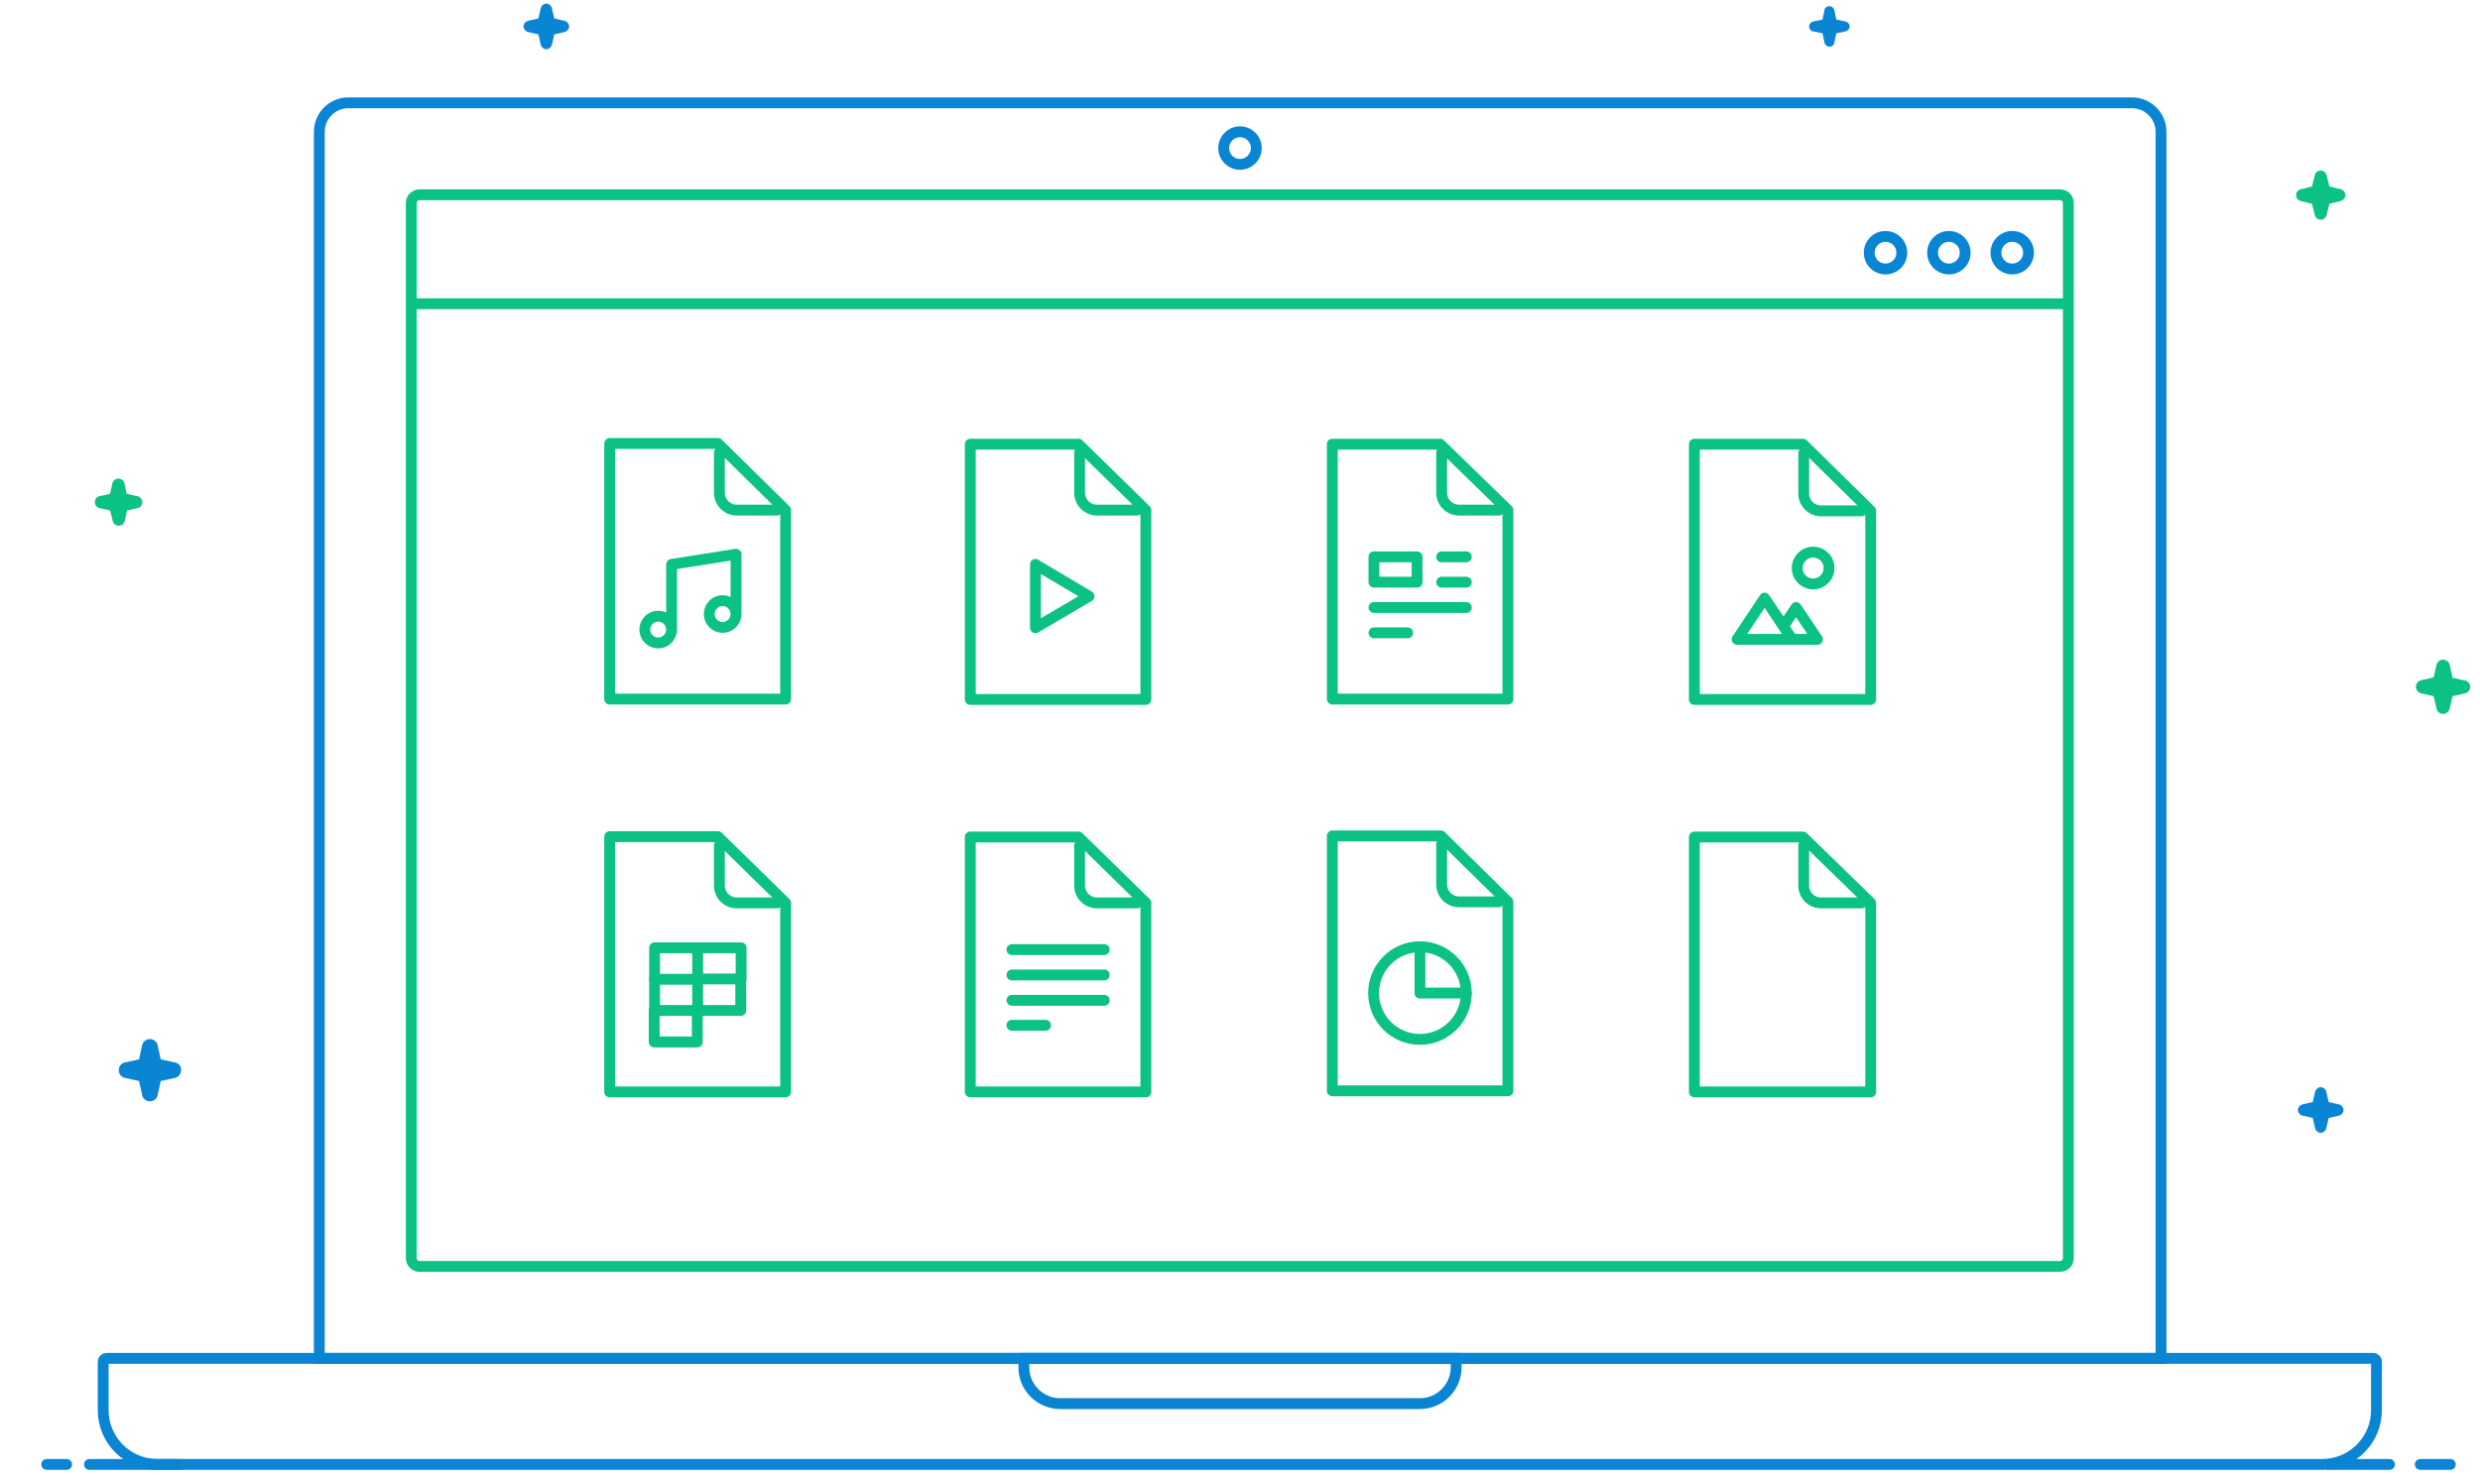 <?xml version="1.0" encoding="utf-8"?>
<!-- Generator: Adobe Illustrator 25.4.1, SVG Export Plug-In . SVG Version: 6.00 Build 0)  -->
<svg version="1.1" id="Layer_1" xmlns="http://www.w3.org/2000/svg" xmlns:xlink="http://www.w3.org/1999/xlink" x="0px" y="0px"
	 viewBox="0 0 685 410" style="enable-background:new 0 0 685 410;" xml:space="preserve">
<style type="text/css">
	.st0{fill:#0BC183;}
	.st1{fill:#0985D4;}
	.st2{fill:none;stroke:#0985D4;stroke-width:3;stroke-linecap:round;stroke-linejoin:round;stroke-miterlimit:10;}
	.st3{fill:none;stroke:#0985D4;stroke-width:3;stroke-miterlimit:10;}
	.st4{fill:none;stroke:#0BC183;stroke-width:3;stroke-miterlimit:10;}
	.st5{fill:none;stroke:#0985D4;stroke-width:3;stroke-linecap:round;stroke-miterlimit:10;}
	.st6{fill:none;stroke:#0BC183;stroke-width:3;stroke-linecap:round;stroke-linejoin:round;stroke-miterlimit:22.926;}
	.st7{fill:none;stroke:#0BC183;stroke-width:3;stroke-linecap:round;stroke-linejoin:round;stroke-miterlimit:10;}
</style>
<path class="st0" d="M680.5,187.9l-3.1-0.7l-0.7-3.2c-0.1-1-0.9-1.8-1.9-1.8s-1.8,0.8-1.9,1.8l-0.7,3.1l-3.1,0.7
	c-1,0.1-1.8,0.9-1.8,1.9s0.8,1.8,1.8,1.9l3.1,0.7l0.7,3.1c0.1,1,0.9,1.8,1.9,1.8s1.8-0.8,1.9-1.8l0.7-3.1l3.1-0.7
	c1-0.1,1.8-0.9,1.8-1.9C682.3,188.8,681.5,187.9,680.5,187.9z"/>
<path class="st0" d="M646.2,52.2l-2.8-0.7l-0.7-2.8c-0.1-0.9-0.8-1.6-1.7-1.6s-1.6,0.7-1.7,1.6l-0.7,2.8l-2.8,0.7
	c-0.9,0.1-1.6,0.8-1.6,1.7s0.7,1.6,1.6,1.7l2.8,0.7l0.7,2.8c0.1,0.9,0.8,1.6,1.7,1.6s1.6-0.7,1.7-1.6l0.7-2.8l2.8-0.7
	c0.9-0.1,1.6-0.8,1.6-1.7S647,52.2,646.2,52.2z"/>
<path class="st0" d="M37.7,137l-2.7-0.6l-0.6-2.7c-0.1-0.9-0.8-1.5-1.7-1.5c-0.9,0-1.6,0.7-1.7,1.5l-0.6,2.7l-2.7,0.6
	c-0.9,0.1-1.5,0.8-1.5,1.7s0.7,1.6,1.5,1.7l2.7,0.6l0.7,2.7c0.1,0.9,0.8,1.5,1.7,1.5c0.9,0,1.6-0.7,1.7-1.5l0.6-2.7l2.7-0.6
	c0.9-0.1,1.5-0.8,1.5-1.7S38.6,137.1,37.7,137z"/>
<path class="st1" d="M146.1,8.9l2.6,0.6l0.6,2.6c0.1,0.8,0.8,1.5,1.6,1.5s1.5-0.7,1.6-1.5l0.6-2.6l2.6-0.6c0.8-0.1,1.5-0.8,1.5-1.6
	s-0.7-1.5-1.5-1.6l-2.6-0.6l-0.6-2.6c-0.1-0.8-0.8-1.5-1.6-1.5s-1.5,0.7-1.6,1.5l-0.6,2.6l-2.6,0.6c-0.8,0.1-1.5,0.8-1.5,1.6
	S145.3,8.8,146.1,8.9z"/>
<path class="st1" d="M636.2,308.2l2.6,0.6l0.6,2.6c0.1,0.8,0.8,1.5,1.6,1.5s1.5-0.7,1.6-1.5l0.6-2.6l2.6-0.6
	c0.8-0.1,1.5-0.8,1.5-1.6c0-0.8-0.7-1.5-1.5-1.6l-2.6-0.6l-0.6-2.6c-0.1-0.8-0.8-1.5-1.6-1.5s-1.5,0.7-1.6,1.5l-0.6,2.6l-2.6,0.6
	c-0.8,0.1-1.5,0.8-1.5,1.6C634.7,307.4,635.4,308.1,636.2,308.2z"/>
<path class="st1" d="M43.6,302.2l0.8-3.6l3.6-0.8c1.1-0.1,2-1,2-2.2c0.1-1.2-0.8-2.1-2-2.2l-3.6-0.8l-0.8-3.6c-0.1-1.1-1-2-2.2-2
	s-2.1,0.9-2.2,2l-0.8,3.6l-3.6,0.8c-1.1,0.1-2,1-2,2.2s0.9,2.1,2,2.2l3.6,0.8l0.8,3.6c0.1,1.1,1,2,2.2,2S43.5,303.3,43.6,302.2z"/>
<path class="st1" d="M507.2,5.4L506.7,3c-0.1-0.7-0.7-1.3-1.4-1.3c-0.8,0-1.4,0.6-1.4,1.3l-0.5,2.4L501,5.9
	c-0.7,0.1-1.3,0.7-1.3,1.4c0,0.8,0.6,1.4,1.3,1.4l2.4,0.5l0.5,2.4c0.1,0.7,0.7,1.3,1.4,1.3c0.8,0,1.4-0.6,1.4-1.3l0.5-2.4l2.4-0.5
	c0.7-0.1,1.3-0.7,1.3-1.4s-0.6-1.3-1.3-1.4L507.2,5.4z"/>
<g>
	<line class="st2" x1="668.5" y1="404.5" x2="676.8" y2="404.5"/>
	<polyline class="st2" points="643.2,404.5 652.8,404.5 660,404.5 	"/>
	<polyline class="st2" points="24.7,404.5 29.3,404.5 35.9,404.5 50,404.5 	"/>
	<line class="st2" x1="12.9" y1="404.5" x2="18.4" y2="404.5"/>
</g>
<path class="st3" d="M655.5,375.2h-626c-0.6,0-1,0.4-1,1v13.3c0,8.3,6.7,15,15,15h597.9c8.3,0,15-6.7,15-15v-13.3
	C656.5,375.7,656,375.2,655.5,375.2z"/>
<path class="st4" d="M569,349.8H115.9c-1.3,0-2.3-1-2.3-2.3V56.1c0-1.3,1-2.3,2.3-2.3H569c1.3,0,2.3,1,2.3,2.3v291.4
	C571.3,348.8,570.3,349.8,569,349.8z"/>
<circle class="st5" cx="342.5" cy="40.9" r="4.5"/>
<path class="st3" d="M402.2,375.2H282.8v2.5c0,5.5,4.5,10,10,10h99.4c5.5,0,10-4.5,10-10L402.2,375.2L402.2,375.2z"/>
<path class="st3" d="M596.8,375.2H88.2V36.4c0-4.4,3.6-8,8-8h492.7c4.4,0,8,3.6,8,8v338.8L596.8,375.2L596.8,375.2z"/>
<g>
	<polygon class="st6" points="168.4,122.5 198.3,122.5 217,140.9 217,193.1 168.4,193.1 	"/>
	<path class="st6" d="M214.6,140.9h-11.1c-2.6,0-4.8-2.1-4.8-4.8V125"/>
	<g>
		<polyline class="st6" points="185.5,173.2 185.5,155.9 203.3,153.1 203.3,168.8 		"/>
		<circle class="st6" cx="199.6" cy="169.6" r="3.7"/>
		<circle class="st6" cx="181.8" cy="173.9" r="3.7"/>
	</g>
</g>
<polygon class="st6" points="268,231.2 297.9,231.2 316.5,249.4 316.5,301.6 268,301.6 "/>
<path class="st6" d="M314.1,249.4H303c-2.6,0-4.8-2.1-4.8-4.8v-11.1"/>
<line class="st7" x1="279.5" y1="262.3" x2="305" y2="262.3"/>
<line class="st7" x1="279.5" y1="269.3" x2="305" y2="269.3"/>
<line class="st7" x1="279.5" y1="276.3" x2="305" y2="276.3"/>
<line class="st7" x1="279.5" y1="283.2" x2="288.8" y2="283.2"/>
<g>
	<polygon class="st6" points="268,122.7 297.9,122.7 316.5,140.9 316.5,193.2 268,193.2 	"/>
	<path class="st6" d="M314.1,140.9H303c-2.6,0-4.8-2.1-4.8-4.8V125"/>
	<polygon class="st6" points="286,173.4 286,155.9 300.8,164.7 	"/>
</g>
<polygon class="st6" points="468,231.2 498,231.2 516.7,249.4 516.7,301.6 468,301.6 "/>
<path class="st6" d="M514.2,249.4H503c-2.6,0-4.8-2.1-4.8-4.8v-11.1"/>
<g>
	<polygon class="st6" points="468,122.7 498,122.7 516.7,141.1 516.7,193.2 468,193.2 	"/>
	<path class="st6" d="M514.2,141.1H503c-2.6,0-4.8-2.1-4.8-4.8v-11.1"/>
	<circle class="st6" cx="500.8" cy="156.9" r="4.4"/>
	<polygon class="st6" points="495,176.6 479.8,176.6 487.4,165.2 	"/>
	<polyline class="st6" points="493.2,172.1 496.1,167.8 502,176.6 494,176.6 	"/>
</g>
<circle class="st5" cx="538.3" cy="69.8" r="4.5"/>
<circle class="st5" cx="555.8" cy="69.8" r="4.5"/>
<circle class="st5" cx="520.8" cy="69.8" r="4.5"/>
<line class="st4" x1="571.4" y1="83.9" x2="113.7" y2="83.9"/>
<g>
	<polygon class="st6" points="168.4,231.1 198.3,231.1 217,249.4 217,301.6 168.4,301.6 	"/>
	<path class="st6" d="M214.6,249.4h-11.1c-2.6,0-4.8-2.1-4.8-4.8v-11.1"/>
</g>
<rect x="180.8" y="261.8" class="st7" width="11.9" height="8.7"/>
<polyline class="st7" points="192.7,261.8 204.7,261.8 204.7,270.4 192.7,270.4 "/>
<line class="st7" x1="180.8" y1="279.1" x2="180.8" y2="270.4"/>
<line class="st7" x1="192.7" y1="270.4" x2="192.7" y2="279.1"/>
<polyline class="st7" points="204.6,270.4 204.6,279.1 192.7,279.1 "/>
<rect x="180.7" y="279.1" class="st7" width="11.9" height="8.7"/>
<g>
	<polygon class="st6" points="368,122.7 397.8,122.7 416.5,140.9 416.5,193.1 368,193.1 	"/>
	<path class="st6" d="M414,140.9H403c-2.6,0-4.8-2.1-4.8-4.8V125"/>
</g>
<line class="st7" x1="398.2" y1="153.8" x2="405" y2="153.8"/>
<line class="st7" x1="398.2" y1="160.8" x2="405" y2="160.8"/>
<line class="st7" x1="379.5" y1="167.8" x2="405" y2="167.8"/>
<line class="st7" x1="379.5" y1="174.8" x2="388.8" y2="174.8"/>
<rect x="379.5" y="153.8" class="st7" width="11.9" height="7"/>
<g>
	<g>
		<polygon class="st6" points="368,230.9 398,230.9 416.5,249.1 416.5,301.3 368,301.3 		"/>
		<path class="st6" d="M414,249.1H403c-2.6,0-4.8-2.1-4.8-4.8v-11.1"/>
	</g>
	<g>
		<circle class="st7" cx="392.2" cy="274.3" r="12.8"/>
		<polyline class="st7" points="392.2,261.6 392.2,274.3 405,274.3 		"/>
	</g>
</g>
</svg>

